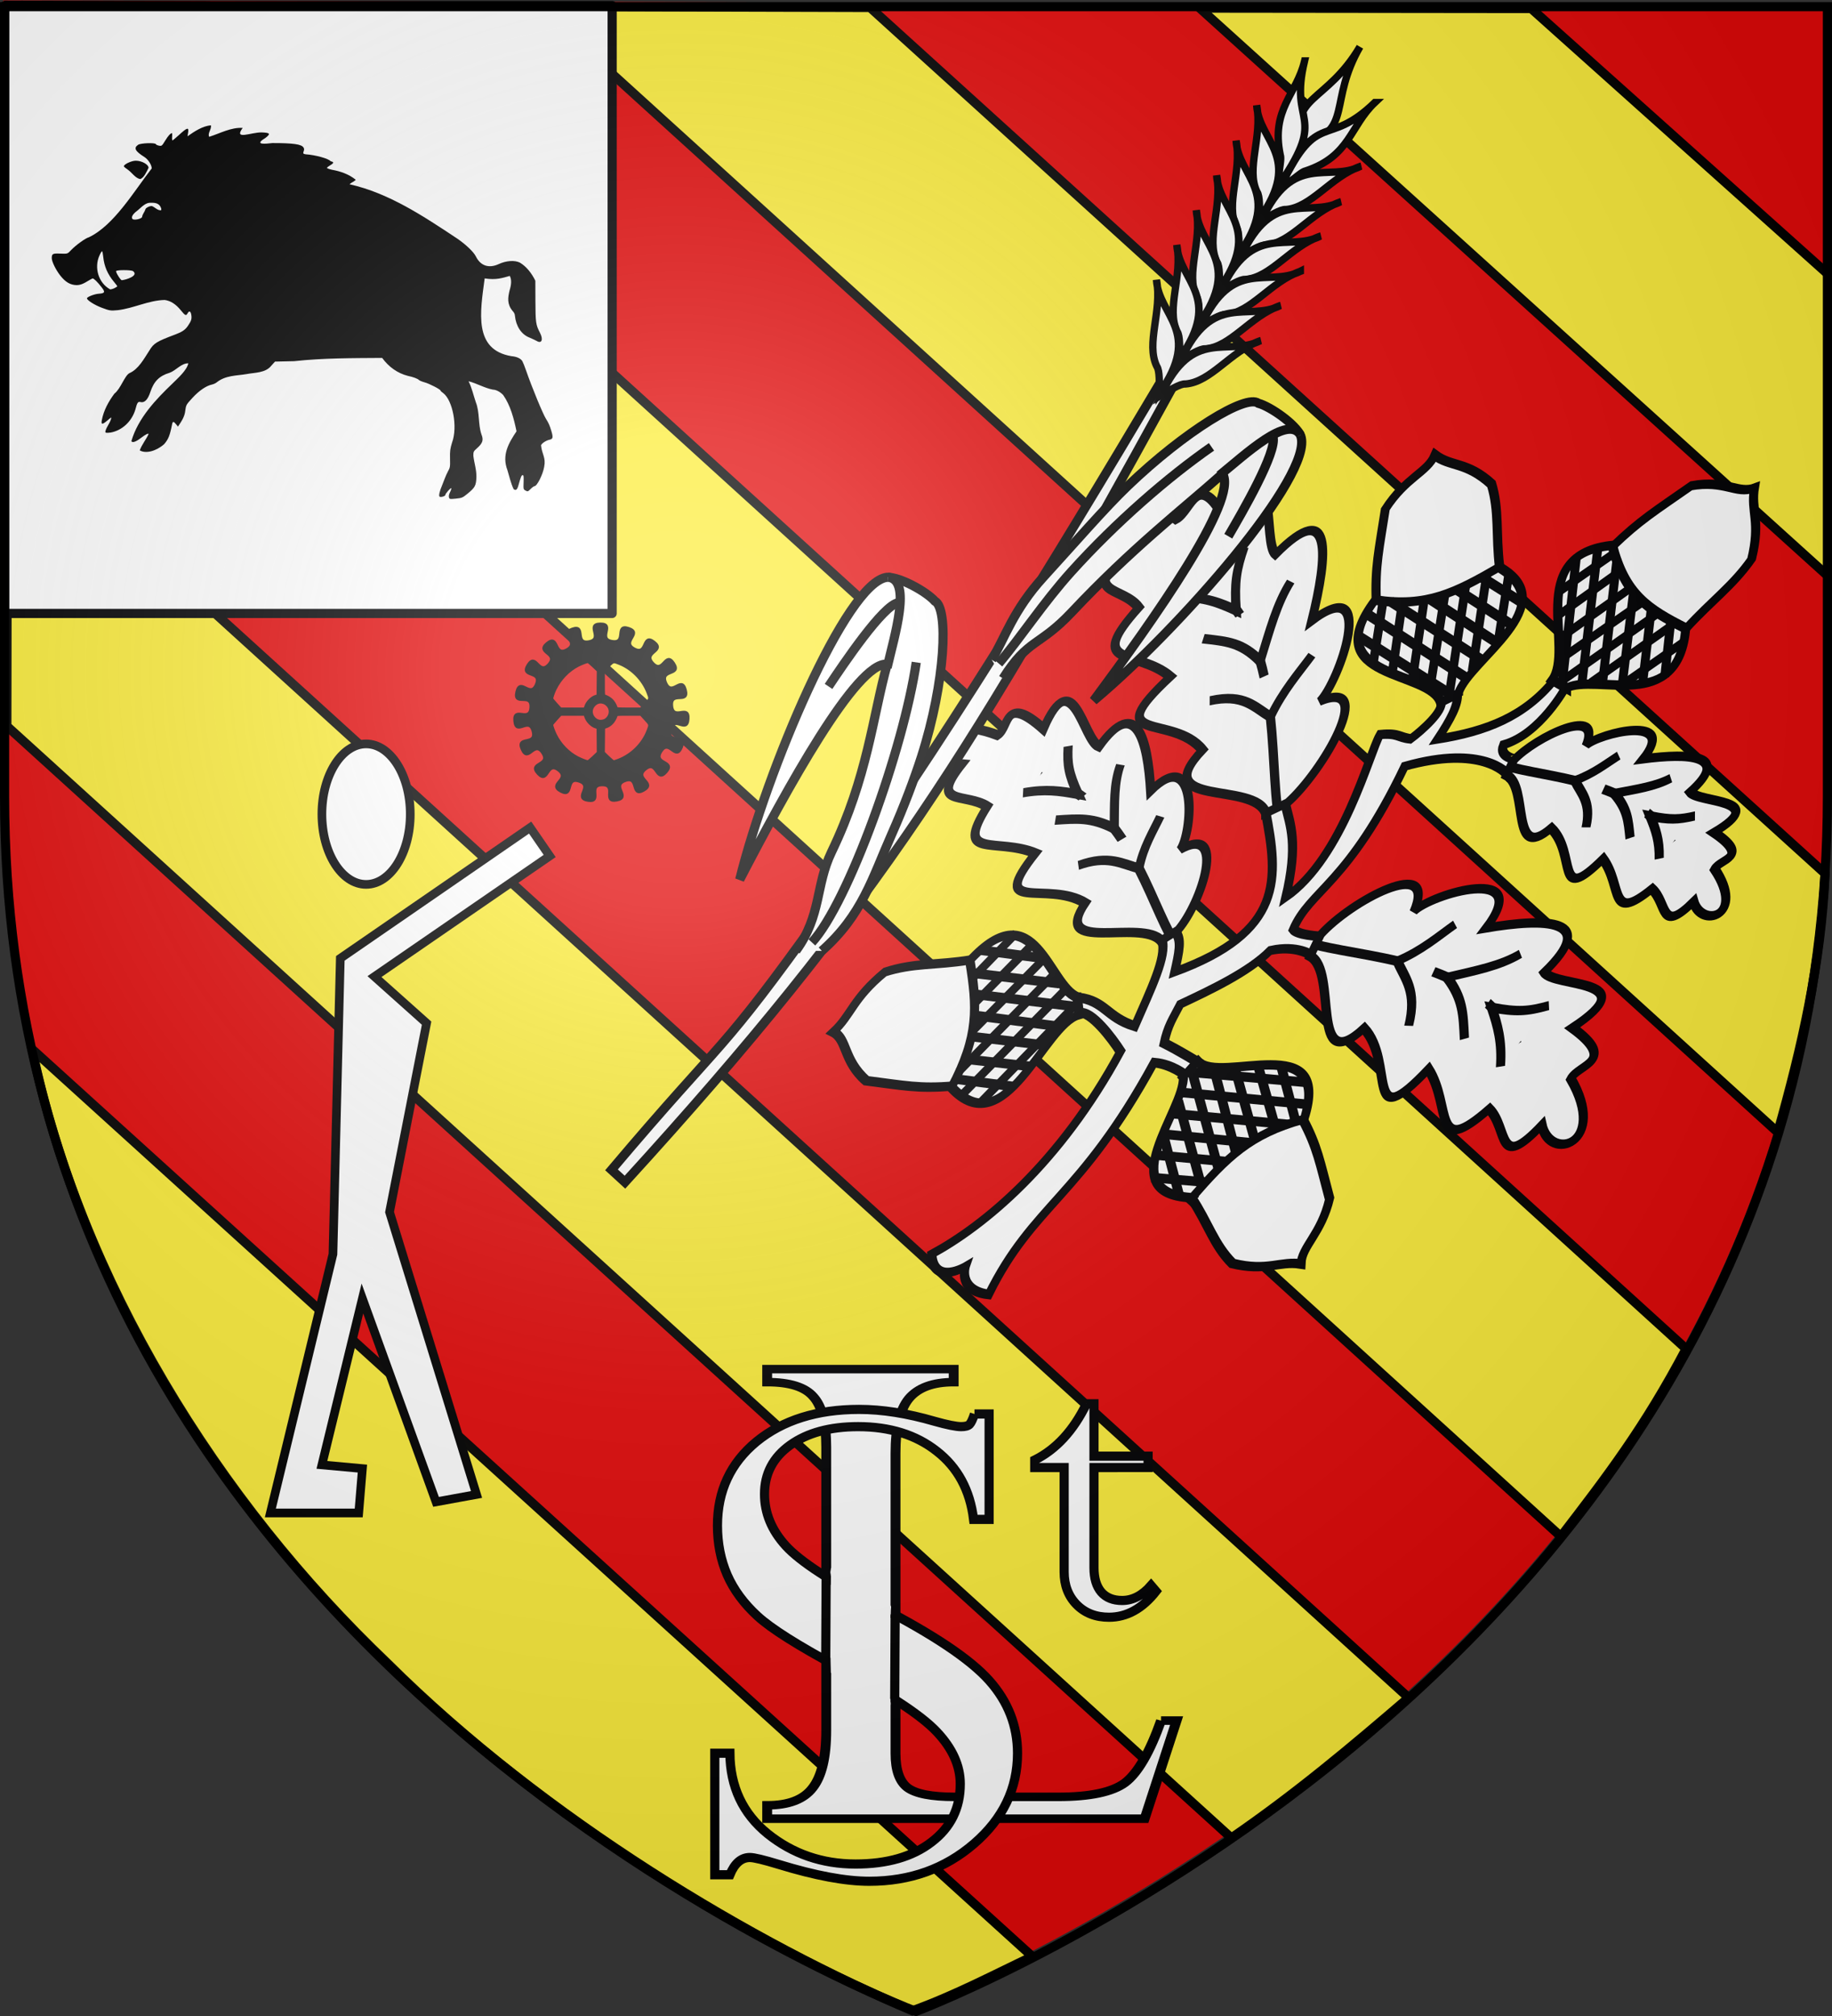 <svg xmlns="http://www.w3.org/2000/svg" xmlns:xlink="http://www.w3.org/1999/xlink" width="600" height="660" version="1.0"><rect width="100%" height="100%" fill="#333333" stroke="none"/><desc>Flag of Canton of Valais (Wallis)</desc><defs><radialGradient xlink:href="#a" id="c" cx="221.445" cy="226.331" r="300" fx="221.445" fy="226.331" gradientTransform="matrix(1.353 0 0 1.349 -77.63 -85.747)" gradientUnits="userSpaceOnUse"/><linearGradient id="a"><stop offset="0" style="stop-color:white;stop-opacity:.314"/><stop offset=".19" style="stop-color:white;stop-opacity:.251"/><stop offset=".6" style="stop-color:#6b6b6b;stop-opacity:.125"/><stop offset="1" style="stop-color:black;stop-opacity:.125"/></linearGradient></defs><g style="display:inline"><path d="M298.005 657.173s298.768-111.607 299.45-397.057l.618-258.551L1.075.138l-.618 258.55C-.225 544.14 298.005 657.174 298.005 657.174" style="fill:#e20909;fill-opacity:1;fill-rule:evenodd;stroke:none"/><path d="m501.485 2.79-108.556-.124 205.673 185.868.406-98.482zm-216.533-.337-108.756-.307 406.045 368.56c7.893-27.918 14.215-55.537 15.485-84.734zm-216.733-.52-65.416-.21-.061 39.363L511.2 503.022c15.092-19.623 27.433-35.697 41.02-61.451zM2.405 139.015l-.17 98.697L403.29 601.722c21.415-14.723 39.197-29.73 58.055-45.92zm8.096 204.47C26.208 418.862 71.208 491.53 126.84 544.47c51.85 51.543 120.617 92.122 171.994 113.816 14.04-5.054 27.309-12.11 39.285-17.747z" style="opacity:.99;fill:#fcef3c;fill-opacity:1;stroke:#000;stroke-width:3.013;stroke-miterlimit:4;stroke-opacity:1;stroke-dasharray:none;stroke-dashoffset:0;display:inline"/><path d="M1.5 1.851h198.985v198.985H1.5z" style="fill:#fff;fill-opacity:1;stroke:#000002;stroke-width:3;stroke-linecap:round;stroke-linejoin:round;stroke-miterlimit:4;stroke-opacity:1;stroke-dasharray:none"/><path d="M213.897 272.336c-2.453-1.354-4.62-2.944-4.816-3.533-.664-1.99 9.344-6.17 14.775-6.17 7.552 0 16.001 4.09 16.001 7.746-2.394 4.213-5.55 10.733-10.385 12.254-6.216-1.023-10.27-7.065-15.575-10.297m401.487 356.382c-.857-3.712 2.718-6.42 2.999-9.893-.75-.75-7.526 5.893-7.526 7.379 0 1.31-5.66 2.756-7.161 1.829-1.357-.838-.047-5.987 3.155-12.4 2.377-5.015 4.266-10.15 7.175-14.894 2.791-4.368 2.931-5.099 2.7-14.106-.212-8.193.135-10.585 2.517-17.383 7.359-17.376.72-45.839-10.818-53.71-1.963-1.158-3.568-2.46-3.568-2.895 0-1.276-14.09-7.598-20.035-8.988-3.006-.703-6.14-1.84-6.965-2.525-1.86-1.546-6.86-3.164-13.83-4.475-12.68-2.79-23.884-9.615-32.134-19.524-36.676.218-73.495.076-110.036 3.542l-23.917.458-4.791 4.61c-7.206 7.857-20.414 7.224-30.792 8.975-12.867 1.882-26.154 1.297-37.241 8.94-1.233.961-3.933 2.06-6 2.44-7.112 1.306-16.072 6.622-24.321 14.428-7.888 7.463-8.058 7.726-9.025 13.95-.738 6.857-5.161 12.086-9.145 17.386l-2.424-2.615c-3.083-3.324-4.153-3.295-4.925.136-2.725 12.098-4.647 16.277-9.901 21.532-9.693 7.511-22.825 10.696-30.516 6.768 2.696-6.32 7.503-11.303 10.805-17.3.955-1.992-3.203-.307-9.253 3.75-6.416 4.302-10.763 5.588-12.02 3.555 8.343-25.222 31.143-45.854 50.966-62.349 6.508-5.703 18.363-14.524 20.213-22.327-8.916-.169-15.224 7.743-23.448 10.308-12.805 3.344-19.62 9.278-24.04 20.933-3.142 8.285-7.282 11.965-12.236 10.877-3.25-.714-4.203.502-6.534 8.331-4.736 13.374-17.126 22.702-30.875 24.846-5.916.553-6.58.432-6.58-1.201 1.507-5.482 6.443-9.47 7.554-15.253-3.82 1.902-6.681 5.283-10.78 6.78-1.606 0-1.772-.519-1.198-3.75 2.39-10.955 8.538-20.424 15.717-28.877 8.071-5.482 12.785-19.675 18.942-22.373 11.143-4.211 17.975-15.425 24.83-24.594 5.398-7.847 8.954-9.759 32.292-17.365 8.554-2.788 12.425-5.067 15.73-9.26 4.313-5.474 5.114-7.631 4.4-11.856-.733-4.34-2.708-5.145-4.719-1.925-1.855 2.97-3.01 2.522-8.362-3.25-6.244-6.735-13-10.5-20.243-11.282-20.37.394-38.748 9.125-58.977 11.131-8.813.66-9.864.518-19.5-2.631-9.144-2.988-18.573-8.17-18.655-10.254-.06-1.518 9.17-4.707 14.562-5.031 7.837-.47 8.526-1.695 3.872-6.89-5.528-6.169-9.74-9.76-11.465-9.775-6.77 2.839-12.035 7.197-19.657 7.295-8.103-.106-14.114-3.139-20.732-10.462-5.593-6.188-10.62-15.18-10.596-18.951.03-4.556 1.17-5.135 9.611-4.875 10.504.324 9.846.498 14.646-3.894 5.817-5.321 18.2-13.082 22.05-13.817 31.526-12.965 56.755-50.465 78.662-74.929-.034-3.808-4.482-9.856-9.11-12.385-11.687-6.388-13.75-9.87-7.898-13.327 3.256-1.924 21.595-2.46 22.199-.65.187.563 1.93 1.282 3.87 1.597 3.398.55 3.69.344 7.805-5.522 3.748-5.343 6.673-8.098 8.596-8.098.433 2.653-.524 5.444.203 8 .497 0 4.042-2.511 7.878-5.58 11.029-8.826 13.101-9.284 11.85-2.619l-.683 3.646c8.765-5.46 19.27-11.303 29.31-11.945.892 4.24-4.567 8.796-2.186 12.498 13.61-3.76 27.45-10.51 41.853-9.663-11.58 13.684 10.296 4.752 23.54 4.875 10.965.34 11.796 1.461 4.594 6.199-14.686 7.722.604 6.248 8.945 5.389 26.25-.004 36.612 1.296 38.966 4.889 2.738 3.439-3.75 6.64 2.534 7.31 11.98.66 29.261 4.75 31.282 7.573 4.507.845 4.377 1.923-.532 4.428-2.2 1.122-4 2.395-4 2.83 0 .434 2.813 1.334 6.25 2 10.485 1.661 20.969 4.701 29.75 10.879-2.162 2.187-5.503 2.902-7.718 4.906 49.165 9.626 91.991 34.506 134.718 59.156 10.785 6.452 20.452 14.52 23.158 19.327 5.746 10.21 16.255 13.294 28.478 8.358 9.425-3.805 20.03-4.44 26.598-1.593 8.259 4.292 14.716 11.594 19.266 19.637l.101 22c.11 23.688.48 25.93 5.76 34.766 4.329 7.245 2.042 12.123-4.124 8.797-.955-.515-5.037-2.175-9.07-3.69-10.525-3.56-16.858-12.708-18.172-23.616.003-1.79-1.036-3.67-2.996-5.416-7.112-7.558-5.83-14.42-3.696-22.274 2.112-5.822 2.864-11.572.262-15.771-8.806 2.116-16.93 4.733-31.39 2.704-5.778 37.204-13.93 77.602 33.381 84.582 6.74.476 11.826 2.535 13.795 5.584.83 1.284 2.85 5.709 4.492 9.834 7.435 18.683 21.16 47.629 25.13 53 3.052 4.127 4.475 6.938 6.52 12.875 2.472 7.178 2.095 8.793-2.243 9.597-4.356.808-9.799 3.91-10.622 6.055 1.25 10.335 6.25 13.084 3.933 23.474-1.677 8.389-8.97 20.999-12.145 20.999-.74 0-2.92 1.382-4.845 3.072-3.263 2.864-3.687 2.98-6.285 1.714-2.737-1.333-2.78-1.493-2.469-9.072.255-6.208.035-7.714-1.128-7.714-1.497 0-2.38 1.827-5.194 10.75-1.629 5.164-3.247 6.348-6.133 4.484-3.548-6.425-5.327-13.808-7.79-20.734-7.14-16.31 1.373-29.172 11.392-42.19-3.302-13.944-7.55-28.07-16.617-39.42-3.855-3.533-8.991-5.89-12.835-5.89-10.514-1.708-20.132-6.845-30.48-9.12 4.109 7.094 6.084 15.209 9.078 22.827 4.99 10.997 2.687 23.65 6.958 34.826 2.953 6.267 1.676 9.725-5.662 15.333-4.09 3.126-4.406 3.7-4.405 8 1.044 8.015 4.037 15.115 3.838 23.316-.417 9.227-1.674 11.266-11.087 17.99-6.076 4.34-7.111 4.722-14.541 5.37-7.613.664-8.033.593-8.684-1.457m-395.092-246.11c-3.45-1.311-20.142-1.259-20.96.066-.729 1.179 5.464 9.88 7.065 9.928 4.747-.326 21.933-4.745 13.895-9.994" style="fill:#000" transform="matrix(.262 0 0 .301 -14.194 -26.44)"/><path d="M231.857 323.552c.512-2.991 3.032-4.998 4-7.801 0-1.73 6.009-4.333 8.538-3.698 3.063 1.16 5.254 3.4 8.492 4.236 2.856.57 3.115.417 2.808-1.663-1.995-5.706-7.282-6.339-12.64-6.237-7.567-.416-12.093 5.14-17.884 9.036-5.009 3.24-7.136 6.513-5.508 8.474 1.648 1.985 12.194-.044 12.194-2.347m-31 75.713c0-.258-1.829-2.373-4.064-4.7-8.09-8.419-12.353-16.984-13.545-27.21-.37-3.178-1.019-5.992-1.441-6.253s-1.934 1.865-3.359 4.724c-6.651 12.795-1.62 29.624 13.535 36.807 3.196-.351 6.257-1.578 8.874-3.368" style="fill:#fff;fill-opacity:1" transform="matrix(.262 0 0 .301 -14.194 -26.44)"/><ellipse cx="119.898" cy="266.536" rx="14.47" ry="22.999" style="fill:#fff;fill-opacity:1;stroke:#000002;stroke-width:2.834;stroke-linecap:round;stroke-linejoin:round;stroke-miterlimit:4;stroke-dasharray:none;stroke-opacity:1"/><path d="m111.457 313.744-2.411 96.836-20.5 84.732h28.94l1.207-14.525-13.265-1.21 13.265-54.471 24.117 66.575 13.265-2.421-28.49-92.455 12.13-61.838-17.07-15.249 57.384-39.485-6.403-9.3z" style="fill:#fff;stroke:#000;stroke-width:2.834;stroke-linecap:butt;stroke-linejoin:miter;stroke-miterlimit:4;stroke-dasharray:none;stroke-opacity:1"/><g style="fill:#fff;stroke:#000002;stroke-opacity:1;stroke-width:3;stroke-miterlimit:4;stroke-dasharray:none"><g style="fill:#fff;stroke:#000002;stroke-opacity:1;stroke-width:3;stroke-miterlimit:4;stroke-dasharray:none"><g style="fill:#fff;stroke:#000002;stroke-opacity:1;stroke-width:1.697;stroke-miterlimit:4;stroke-dasharray:none"><g style="fill:#fff;stroke:#000002;stroke-opacity:1;stroke-width:1.697;stroke-miterlimit:4;stroke-dasharray:none"><g style="fill:#fff;fill-opacity:1;stroke:#000002;stroke-width:4.441;stroke-miterlimit:4;stroke-opacity:1;stroke-dasharray:none"><g style="fill:#fff;fill-opacity:1;stroke:#000002;stroke-width:4.441;stroke-miterlimit:4;stroke-opacity:1;stroke-dasharray:none;display:inline"><path d="M212.03 178.34s-5.474-11.503 7.14-1.866c5.978 19.592 20.875 30.8 42.697 40.415-1.822-10.296-2.2-17.272.622-21.701l6.104 5.434c-3.23 3.462 2.489 14.222 6.222 19.585 6.222 1.008 7.185-1.074 15.762 2.074.904 9.579-10.17 57.505 8.386 81.867 6.111-24.791 14.17-31.474 21.452-40 2.718 2.052 10.6 2.197 7.674 5.897-21.614 27.321-36.125 49.251 7.348 80.325 2.408-9.162 3.711-14.725 8.918-17.422 2.304 2.697 3.885 1.85 4.238 5.6-5.953 6.294-5.638 21.986-6.312 40.208 15.918-.237 19.719-7.06 34.104-5.068-3.037 4.067-.512 1.578-4.356 6.402-5.448-2.359-21.36 6.695-28.605 11.35 3.746 56.089 26.114 92.223 44.754 111.049-7.725 13.593-19.052 1.037-19.052 1.037s-1.445 11.4-17.512 9.008c-.926-44.496-22.029-53.083-26.844-120.623-9.17-1.586-17.926 1.452-17.926 1.452l-2.489-7.348s10.904-2.415 20-3.734c2.252-8.162 1.32-11.71 1.037-18.755-11.273-9.948-25.658-22.622-30.992-34.518-11.348-5.882-20.83-3.319-20.83-3.319.07-3.763.176-3.6 0-9.215 0 0 11.045 2.527 14.519.415.985-18.911-16.185-26.12-16.592-84.148-32.555-19.452-50.785-9.837-50.785-9.837l-.258-7.294c.008.023 8.052.9 8.464-4.736-15.32-9.348-16.889-32.533-16.889-32.533z" style="fill:#fff;fill-opacity:1;fill-rule:evenodd;stroke:#000002;stroke-width:4.441;stroke-linecap:butt;stroke-linejoin:miter;stroke-miterlimit:4;stroke-opacity:1;stroke-dasharray:none" transform="matrix(-.597 -.178 -.316 .669 695.688 143.487)"/><g style="fill:#fff;fill-opacity:1;stroke:#000002;stroke-width:4.441;stroke-miterlimit:4;stroke-opacity:1;stroke-dasharray:none"><path d="m273.857 326.253-.13-10.437c-6.724-18.253-38.378-49.878-39.59-22.004-4.525-9.975-47.437-35.944-38.469-2.09-26.79-12.158-52.4-18.527-38.044 11.48-8.44 5.523-51.11-10.887-26.017 20.256-29.794 8.506-11.302 14.726-10.897 22.044-32.912 23.064-9.038 38.733 3.413 23.539 10.945 26.298 15.005 5.954 28.957-.17 16.337 29.074 18.12 3.92 38.271-9.317 15.774 37.883 16.863 1.698 40.299-9.266 15.027 29.022 24.945-21.131 42.207-24.035z" style="fill:#fff;fill-opacity:1;fill-rule:evenodd;stroke:#000002;stroke-width:4.441;stroke-linecap:butt;stroke-linejoin:miter;stroke-miterlimit:4;stroke-opacity:1;stroke-dasharray:none" transform="matrix(-.597 -.178 -.316 .669 695.688 143.487)"/><path d="M272.832 320.642c-31.991-1.363-82.522-13.905-118.512 17.086" style="fill:#fff;fill-opacity:1;fill-rule:evenodd;stroke:#000002;stroke-width:4.441;stroke-linecap:butt;stroke-linejoin:miter;stroke-miterlimit:4;stroke-opacity:1;stroke-dasharray:none" transform="matrix(-.597 -.178 -.316 .669 695.688 143.487)"/><path d="M211.395 294.104c5.27 7.089 10.178 15.632 19.449 23.084-7.55 6.58-16.407 10.098-20.177 26.356M173.263 298.396c7.09 7.816 17.45 12.724 29.992 19.45-12.542 7.088-15.996 13.45-22.358 24.174M147.816 316.937c8.906 5.27 13.814 6.907 27.083 8.18-7.089 7.088-12.724 13.086-17.631 24.174" style="fill:#fff;fill-opacity:1;fill-rule:evenodd;stroke:#000002;stroke-width:4.441;stroke-linecap:butt;stroke-linejoin:miter;stroke-miterlimit:4;stroke-opacity:1;stroke-dasharray:none" transform="matrix(-.597 -.178 -.316 .669 695.688 143.487)"/></g><g style="fill:#fff;fill-opacity:1;stroke:#000002;stroke-width:4.441;stroke-miterlimit:4;stroke-opacity:1;stroke-dasharray:none"><path d="m220.523 223.514-.104-7.385c-5.327-12.914-30.41-35.29-31.37-15.568-3.586-7.058-37.589-25.433-30.483-1.479-21.228-8.602-41.521-13.109-30.145 8.122-6.688 3.908-40.5-7.702-20.616 14.333-23.609 6.018-8.956 10.419-8.635 15.597-26.079 16.318-7.161 27.405 2.704 16.655 8.673 18.607 11.89 4.213 22.946-.12 12.945 20.57 14.357 2.773 30.326-6.593 12.499 26.804 13.361 1.202 31.932-6.556 11.907 20.535 19.767-14.951 33.445-17.006z" style="fill:#fff;fill-opacity:1;fill-rule:evenodd;stroke:#000002;stroke-width:4.441;stroke-linecap:butt;stroke-linejoin:miter;stroke-miterlimit:4;stroke-opacity:1;stroke-dasharray:none;display:inline" transform="matrix(-.597 -.178 -.316 .669 695.688 143.487)"/><path d="M219.71 219.544c-25.35-.965-65.39-9.839-93.908 12.09" style="fill:#fff;fill-opacity:1;fill-rule:evenodd;stroke:#000002;stroke-width:4.441;stroke-linecap:butt;stroke-linejoin:miter;stroke-miterlimit:4;stroke-opacity:1;stroke-dasharray:none;display:inline" transform="matrix(-.597 -.178 -.316 .669 695.688 143.487)"/><path d="M171.028 200.767c4.177 5.016 8.066 11.06 15.411 16.333-5.982 4.656-13 7.145-15.987 18.649M140.813 203.804c5.617 5.53 13.827 9.003 23.765 13.761-9.938 5.016-12.675 9.517-17.716 17.105M120.649 216.922c7.057 3.73 10.946 4.888 21.46 5.788-5.617 5.015-10.082 9.26-13.97 17.105" style="fill:#fff;fill-opacity:1;fill-rule:evenodd;stroke:#000002;stroke-width:4.441;stroke-linecap:butt;stroke-linejoin:miter;stroke-miterlimit:4;stroke-opacity:1;stroke-dasharray:none;display:inline" transform="matrix(-.597 -.178 -.316 .669 695.688 143.487)"/></g><g style="fill:#fff;fill-opacity:1;stroke:#000002;stroke-width:4.441;stroke-miterlimit:4;stroke-opacity:1;stroke-dasharray:none"><path d="m659.328 258.719-8.013-7.133c-9.997-17.882-14.946-65.523 7.418-47.775-4.937-10.48 1.46-63.69 22.167-33.439 7.138-30.49 18.035-56.102 32.425-23.955 9.502-3.31 23.162-49.885 31.796-8.033 25.018-19.085 18.407.499 23.832 5.761 38.235-11.885 35.623 18.54 16.142 18.682 13.624 26.812-4.662 16.503-18.038 23.999 12.443 33.169-8.164 17.726-30.89 25.599 19.622 38.629-9.11 15.184-32.103 27.322 13.213 32.043-31.81 6.552-44.736 18.972z" style="fill:#fff;fill-opacity:1;fill-rule:evenodd;stroke:#000002;stroke-width:4.441;stroke-linecap:butt;stroke-linejoin:miter;stroke-miterlimit:4;stroke-opacity:1;stroke-dasharray:none;display:inline" transform="matrix(-.597 -.178 -.316 .669 889.937 210.468)"/><path d="M655.61 254.089c18.725-27.557 40.246-78.075 86.531-87.188" style="fill:#fff;fill-opacity:1;fill-rule:evenodd;stroke:#000002;stroke-width:4.441;stroke-linecap:butt;stroke-linejoin:miter;stroke-miterlimit:4;stroke-opacity:1;stroke-dasharray:none;display:inline" transform="matrix(-.597 -.178 -.316 .669 889.937 210.468)"/><path d="M673.022 185.07c2.237 9.16 5.827 18.996 5.874 31.73 9.77-1.858 17.975-6.865 32.913.936M699.929 156.207c1.677 11.162-.924 23.092-3.464 38.062 13.252-5.673 20.321-4.268 32.57-2.348M730.041 147.493c-1.42 10.964-3.186 16.151-10.404 28.057 9.88-1.133 18.016-1.788 29.648 1.587" style="fill:#fff;fill-opacity:1;fill-rule:evenodd;stroke:#000002;stroke-width:4.441;stroke-linecap:butt;stroke-linejoin:miter;stroke-miterlimit:4;stroke-opacity:1;stroke-dasharray:none;display:inline" transform="matrix(-.597 -.178 -.316 .669 889.937 210.468)"/></g><g style="fill:#fff;fill-opacity:1;stroke:#000002;stroke-width:4.441;stroke-miterlimit:4;stroke-opacity:1;stroke-dasharray:none"><path d="m349.06 338.736-5.752-6.801c-5.213-15.272.689-52.14 17.218-34.79-2.214-8.789 15.261-47.865 27.542-21.36 13.183-21.78 28.729-39.212 34.832-12.387 9.395-.827 32.048-33.61 30.774-.467 27.006-10.013 16.69 3.62 20.49 8.551 37.493-2.243 28.455 20.285 10.646 16.96 6.57 22.659-7.864 11.648-21.71 14.955 4.102 27.254-11.328 11.955-33.79 13.9 9.46 32.643-11.634 9.867-35.273 14.986 5.051 26.54-30.464-.654-44.976 6.453z" style="fill:#fff;fill-opacity:1;fill-rule:evenodd;stroke:#000002;stroke-width:4.441;stroke-linecap:butt;stroke-linejoin:miter;stroke-miterlimit:4;stroke-opacity:1;stroke-dasharray:none;display:inline" transform="matrix(-.597 -.178 -.316 .669 695.688 143.487)"/><path d="M346.681 334.583c23.115-17.522 53.803-51.9 98.037-50.631" style="fill:#fff;fill-opacity:1;fill-rule:evenodd;stroke:#000002;stroke-width:4.441;stroke-linecap:butt;stroke-linejoin:miter;stroke-miterlimit:4;stroke-opacity:1;stroke-dasharray:none;display:inline" transform="matrix(-.597 -.178 -.316 .669 695.688 143.487)"/><path d="M377.665 285.502c.039 7.315 1.164 15.38-1.579 25.01 9.324.317 17.906-2.021 29.833 6.505M408.533 268.434c-.91 8.73-5.893 17.286-11.485 28.149 13.335-1.952 19.479.356 30.238 3.964M437.92 267.156c-3.694 8.034-6.44 11.642-15.631 19.366 9.264.885 16.832 1.823 26.71 6.423" style="fill:#fff;fill-opacity:1;fill-rule:evenodd;stroke:#000002;stroke-width:4.441;stroke-linecap:butt;stroke-linejoin:miter;stroke-miterlimit:4;stroke-opacity:1;stroke-dasharray:none;display:inline" transform="matrix(-.597 -.178 -.316 .669 695.688 143.487)"/></g><path d="M273.607 393.617z" style="fill:#fff;fill-opacity:1;fill-rule:evenodd;stroke:#000002;stroke-width:4.441;stroke-linecap:butt;stroke-linejoin:miter;stroke-miterlimit:4;stroke-opacity:1;stroke-dasharray:none" transform="matrix(-.597 -.178 -.316 .669 695.688 143.487)"/><g style="fill:#fff;fill-opacity:1;stroke:#000002;stroke-width:4.441;stroke-miterlimit:4;stroke-opacity:1;stroke-dasharray:none"><path d="M275.854 445.317c15.366-3.058-24.323-56.22-35.538-48.063-13.253 9.904-17.914 16.167-30.877 30.586-4.005 16.24 2.567 23.959-1.083 31.66 10.914 1.292 14.81 7.81 33.126 8.538 13.035-5.534 20.754-14.128 34.372-22.72z" style="fill:#fff;fill-opacity:1;fill-rule:evenodd;stroke:#000002;stroke-width:4.441;stroke-linecap:butt;stroke-linejoin:miter;stroke-miterlimit:4;stroke-opacity:1;stroke-dasharray:none" transform="matrix(-.597 -.178 -.316 .669 695.688 143.487)"/><path d="m307.46 394.196-3.35-8.302c-15.73 7.282-57.505-31.738-64.376 11.069 22.528 13.194 28.364 26.253 36.12 48.063 40.09 8.702 23.468-37.09 31.605-50.83z" style="fill:#fff;fill-opacity:1;fill-rule:evenodd;stroke:#000002;stroke-width:4.441;stroke-linecap:butt;stroke-linejoin:miter;stroke-miterlimit:4;stroke-opacity:1;stroke-dasharray:none" transform="matrix(-.597 -.178 -.316 .669 695.688 143.487)"/><g style="fill:#fff;fill-opacity:1;stroke:#000002;stroke-width:4.441;stroke-miterlimit:4;stroke-opacity:1;stroke-dasharray:none"><path d="m246.582 380.836 58.801 10.604M241.65 390.235l63.236 10.99M246.084 401.271 304.5 411.49M260.158 413.97l44.342 7.52M267.491 425.138l36.245 6.362M273.28 436.67l26.22 4.82" style="fill:#fff;fill-opacity:1;fill-rule:evenodd;stroke:#000002;stroke-width:4.441;stroke-linecap:butt;stroke-linejoin:miter;stroke-miterlimit:4;stroke-opacity:1;stroke-dasharray:none;display:inline" transform="matrix(-.597 -.178 -.316 .669 695.688 143.487)"/><path d="m282.166 446.028 22.523-25.2" style="fill:#fff;fill-opacity:1;fill-rule:evenodd;stroke:#000002;stroke-width:4.441;stroke-linecap:butt;stroke-linejoin:miter;stroke-miterlimit:4;stroke-opacity:1;stroke-dasharray:none" transform="matrix(-.597 -.178 -.316 .669 695.688 143.487)"/><path d="m274.047 438.698 30.205-33.254M269.46 429.5l36.146-39.889M264.967 420.072l30.218-33.89M259.012 411.966l25.916-28.362M251.04 404.913l23.036-25.004M243.393 398.961l19.757-22.111" style="fill:#fff;fill-opacity:1;fill-rule:evenodd;stroke:#000002;stroke-width:4.441;stroke-linecap:butt;stroke-linejoin:miter;stroke-miterlimit:4;stroke-opacity:1;stroke-dasharray:none;display:inline" transform="matrix(-.597 -.178 -.316 .669 695.688 143.487)"/></g></g><g style="fill:#fff;fill-opacity:1;stroke:#000002;stroke-width:4.441;stroke-miterlimit:4;stroke-opacity:1;stroke-dasharray:none;display:inline"><path d="M275.854 445.317c15.366-3.058-24.323-56.22-35.538-48.063-13.253 9.904-17.914 16.167-30.877 30.586-4.005 16.24 2.567 23.959-1.083 31.66 10.914 1.292 14.81 7.81 33.126 8.538 13.035-5.534 20.754-14.128 34.372-22.72z" style="fill:#fff;fill-opacity:1;fill-rule:evenodd;stroke:#000002;stroke-width:4.441;stroke-linecap:butt;stroke-linejoin:miter;stroke-miterlimit:4;stroke-opacity:1;stroke-dasharray:none" transform="matrix(-.195 .691 .647 .046 317.942 -5.374)"/><path d="m307.46 394.196-3.35-8.302c-15.73 7.282-57.505-31.738-64.376 11.069 22.528 13.194 28.364 26.253 36.12 48.063 40.09 8.702 23.468-37.09 31.605-50.83z" style="fill:#fff;fill-opacity:1;fill-rule:evenodd;stroke:#000002;stroke-width:4.441;stroke-linecap:butt;stroke-linejoin:miter;stroke-miterlimit:4;stroke-opacity:1;stroke-dasharray:none" transform="matrix(-.195 .691 .647 .046 317.942 -5.374)"/><g style="fill:#fff;fill-opacity:1;stroke:#000002;stroke-width:4.441;stroke-miterlimit:4;stroke-opacity:1;stroke-dasharray:none"><path d="m246.582 380.836 58.801 10.604M241.65 390.235l63.236 10.99M246.084 401.271 304.5 411.49M260.158 413.97l44.342 7.52M267.491 425.138l36.245 6.362M273.28 436.67l26.22 4.82" style="fill:#fff;fill-opacity:1;fill-rule:evenodd;stroke:#000002;stroke-width:4.441;stroke-linecap:butt;stroke-linejoin:miter;stroke-miterlimit:4;stroke-opacity:1;stroke-dasharray:none;display:inline" transform="matrix(-.195 .691 .647 .046 317.942 -5.374)"/><path d="m282.166 446.028 22.523-25.2" style="fill:#fff;fill-opacity:1;fill-rule:evenodd;stroke:#000002;stroke-width:4.441;stroke-linecap:butt;stroke-linejoin:miter;stroke-miterlimit:4;stroke-opacity:1;stroke-dasharray:none" transform="matrix(-.195 .691 .647 .046 317.942 -5.374)"/><path d="m274.047 438.698 30.205-33.254M269.46 429.5l36.146-39.889M264.967 420.072l30.218-33.89M259.012 411.966l25.916-28.362M251.04 404.913l23.036-25.004M243.393 398.961l19.757-22.111" style="fill:#fff;fill-opacity:1;fill-rule:evenodd;stroke:#000002;stroke-width:4.441;stroke-linecap:butt;stroke-linejoin:miter;stroke-miterlimit:4;stroke-opacity:1;stroke-dasharray:none;display:inline" transform="matrix(-.195 .691 .647 .046 317.942 -5.374)"/></g></g><g style="fill:#fff;fill-opacity:1;stroke:#000002;stroke-width:4.441;stroke-miterlimit:4;stroke-opacity:1;stroke-dasharray:none;display:inline"><path d="M275.854 445.317c15.366-3.058-24.323-56.22-35.538-48.063-13.253 9.904-17.914 16.167-30.877 30.586-4.005 16.24 2.567 23.959-1.083 31.66 10.914 1.292 14.81 7.81 33.126 8.538 13.035-5.534 20.754-14.128 34.372-22.72z" style="fill:#fff;fill-opacity:1;fill-rule:evenodd;stroke:#000002;stroke-width:4.441;stroke-linecap:butt;stroke-linejoin:miter;stroke-miterlimit:4;stroke-opacity:1;stroke-dasharray:none" transform="matrix(.425 .427 .526 -.545 139.65 310.43)"/><path d="m307.46 394.196-3.35-8.302c-15.73 7.282-57.505-31.738-64.376 11.069 22.528 13.194 28.364 26.253 36.12 48.063 40.09 8.702 23.468-37.09 31.605-50.83z" style="fill:#fff;fill-opacity:1;fill-rule:evenodd;stroke:#000002;stroke-width:4.441;stroke-linecap:butt;stroke-linejoin:miter;stroke-miterlimit:4;stroke-opacity:1;stroke-dasharray:none" transform="matrix(.425 .427 .526 -.545 139.65 310.43)"/><g style="fill:#fff;fill-opacity:1;stroke:#000002;stroke-width:4.441;stroke-miterlimit:4;stroke-opacity:1;stroke-dasharray:none"><path d="m246.582 380.836 58.801 10.604M241.65 390.235l63.236 10.99M246.084 401.271 304.5 411.49M260.158 413.97l44.342 7.52M267.491 425.138l36.245 6.362M273.28 436.67l26.22 4.82" style="fill:#fff;fill-opacity:1;fill-rule:evenodd;stroke:#000002;stroke-width:4.441;stroke-linecap:butt;stroke-linejoin:miter;stroke-miterlimit:4;stroke-opacity:1;stroke-dasharray:none;display:inline" transform="matrix(.425 .427 .526 -.545 139.65 310.43)"/><path d="m282.166 446.028 22.523-25.2" style="fill:#fff;fill-opacity:1;fill-rule:evenodd;stroke:#000002;stroke-width:4.441;stroke-linecap:butt;stroke-linejoin:miter;stroke-miterlimit:4;stroke-opacity:1;stroke-dasharray:none" transform="matrix(.425 .427 .526 -.545 139.65 310.43)"/><path d="m274.047 438.698 30.205-33.254M269.46 429.5l36.146-39.889M264.967 420.072l30.218-33.89M259.012 411.966l25.916-28.362M251.04 404.913l23.036-25.004M243.393 398.961l19.757-22.111" style="fill:#fff;fill-opacity:1;fill-rule:evenodd;stroke:#000002;stroke-width:4.441;stroke-linecap:butt;stroke-linejoin:miter;stroke-miterlimit:4;stroke-opacity:1;stroke-dasharray:none;display:inline" transform="matrix(.425 .427 .526 -.545 139.65 310.43)"/></g></g><g style="fill:#fff;fill-opacity:1;stroke:#000002;stroke-width:4.441;stroke-miterlimit:4;stroke-opacity:1;stroke-dasharray:none;display:inline"><path d="M275.854 445.317c15.366-3.058-24.323-56.22-35.538-48.063-13.253 9.904-17.914 16.167-30.877 30.586-4.005 16.24 2.567 23.959-1.083 31.66 10.914 1.292 14.81 7.81 33.126 8.538 13.035-5.534 20.754-14.128 34.372-22.72z" style="fill:#fff;fill-opacity:1;fill-rule:evenodd;stroke:#000002;stroke-width:4.441;stroke-linecap:butt;stroke-linejoin:miter;stroke-miterlimit:4;stroke-opacity:1;stroke-dasharray:none" transform="matrix(.594 -.458 -.321 -.52 296.631 672.21)"/><path d="m307.46 394.196-3.35-8.302c-15.73 7.282-57.505-31.738-64.376 11.069 22.528 13.194 28.364 26.253 36.12 48.063 40.09 8.702 23.468-37.09 31.605-50.83z" style="fill:#fff;fill-opacity:1;fill-rule:evenodd;stroke:#000002;stroke-width:4.441;stroke-linecap:butt;stroke-linejoin:miter;stroke-miterlimit:4;stroke-opacity:1;stroke-dasharray:none" transform="matrix(.594 -.458 -.321 -.52 296.631 672.21)"/><g style="fill:#fff;fill-opacity:1;stroke:#000002;stroke-width:4.441;stroke-miterlimit:4;stroke-opacity:1;stroke-dasharray:none"><path d="m246.582 380.836 58.801 10.604M241.65 390.235l63.236 10.99M246.084 401.271 304.5 411.49M260.158 413.97l44.342 7.52M267.491 425.138l36.245 6.362M273.28 436.67l26.22 4.82" style="fill:#fff;fill-opacity:1;fill-rule:evenodd;stroke:#000002;stroke-width:4.441;stroke-linecap:butt;stroke-linejoin:miter;stroke-miterlimit:4;stroke-opacity:1;stroke-dasharray:none;display:inline" transform="matrix(.594 -.458 -.321 -.52 296.631 672.21)"/><path d="m282.166 446.028 22.523-25.2" style="fill:#fff;fill-opacity:1;fill-rule:evenodd;stroke:#000002;stroke-width:4.441;stroke-linecap:butt;stroke-linejoin:miter;stroke-miterlimit:4;stroke-opacity:1;stroke-dasharray:none" transform="matrix(.594 -.458 -.321 -.52 296.631 672.21)"/><path d="m274.047 438.698 30.205-33.254M269.46 429.5l36.146-39.889M264.967 420.072l30.218-33.89M259.012 411.966l25.916-28.362M251.04 404.913l23.036-25.004M243.393 398.961l19.757-22.111" style="fill:#fff;fill-opacity:1;fill-rule:evenodd;stroke:#000002;stroke-width:4.441;stroke-linecap:butt;stroke-linejoin:miter;stroke-miterlimit:4;stroke-opacity:1;stroke-dasharray:none;display:inline" transform="matrix(.594 -.458 -.321 -.52 296.631 672.21)"/></g></g></g></g></g></g></g></g><g style="display:inline"><g style="stroke:#000;stroke-width:1.6;stroke-miterlimit:4;stroke-opacity:1;stroke-dasharray:none"><path d="m573.202 359.812 4.406 4.043c83.53-91.488 114.75-142.564 178.938-259.524l-3.918-1.78c-35.126 59.042-70.717 117.436-110.323 172.883-34.473 48.262-30.99 39.286-69.103 84.378z" style="fill:#fff;fill-opacity:1;fill-rule:evenodd;stroke:#000;stroke-width:3;stroke-linecap:butt;stroke-linejoin:miter;stroke-miterlimit:4;stroke-opacity:1;stroke-dasharray:none;display:inline" transform="translate(-372.928 23.17)"/><g style="fill:#fff;fill-opacity:1;stroke:#000;stroke-width:3.315;stroke-miterlimit:4;stroke-opacity:1;stroke-dasharray:none;display:inline"><path d="M1236.49 151.036c-19.492 22.086-11.329 38.487-33.552 37.355-1.55-22.515 14.378-16.025 33.552-37.355z" style="fill:#fff;fill-opacity:1;fill-rule:evenodd;stroke:#000;stroke-width:3.315;stroke-linecap:butt;stroke-linejoin:miter;stroke-miterlimit:4;stroke-opacity:1;stroke-dasharray:none;display:inline" transform="scale(-.724 .724)rotate(-71.89 221.088 1362.976)"/><g style="fill:#fff;fill-opacity:1;stroke:#000;stroke-width:3.315;stroke-miterlimit:4;stroke-opacity:1;stroke-dasharray:none"><path d="M1210.439 152.46c-13.245 27.249 5.454 25.133-22.223 51.588-1.133-3.377 2.916-9.587 2.551-12.342.138-21.16 13.048-25.216 19.672-39.246zM1185.042 167.54c-2.531 16.137 15.772 27.116-9.524 50.397.91-4.095 2.412-9.997 1.461-12.117-2.788-11.344 7.74-23.86 8.063-38.28z" style="fill:#fff;fill-opacity:1;fill-rule:evenodd;stroke:#000;stroke-width:3.315;stroke-linecap:butt;stroke-linejoin:miter;stroke-miterlimit:4;stroke-opacity:1;stroke-dasharray:none;display:inline" transform="scale(-.724 .724)rotate(-71.89 221.088 1362.976)"/><path d="M1172.578 181.23c-2.53 16.138 15.772 27.117-9.524 50.397.91-4.095 2.412-9.997 1.461-12.117-2.788-11.344 7.74-23.86 8.063-38.28z" style="fill:#fff;fill-opacity:1;fill-rule:evenodd;stroke:#000;stroke-width:3.315;stroke-linecap:butt;stroke-linejoin:miter;stroke-miterlimit:4;stroke-opacity:1;stroke-dasharray:none;display:inline" transform="scale(-.724 .724)rotate(-71.89 221.088 1362.976)"/><path d="M1160.673 194.722c-2.53 16.138 15.772 27.117-9.524 50.397.91-4.095 2.412-9.997 1.461-12.117-2.788-11.344 7.74-23.86 8.063-38.28z" style="fill:#fff;fill-opacity:1;fill-rule:evenodd;stroke:#000;stroke-width:3.315;stroke-linecap:butt;stroke-linejoin:miter;stroke-miterlimit:4;stroke-opacity:1;stroke-dasharray:none;display:inline" transform="scale(-.724 .724)rotate(-71.89 221.088 1362.976)"/><path d="M1148.372 208.214c-2.531 16.138 15.772 27.117-9.524 50.397.91-4.095 2.412-9.997 1.46-12.117-2.787-11.344 7.74-23.86 8.064-38.28z" style="fill:#fff;fill-opacity:1;fill-rule:evenodd;stroke:#000;stroke-width:3.315;stroke-linecap:butt;stroke-linejoin:miter;stroke-miterlimit:4;stroke-opacity:1;stroke-dasharray:none;display:inline" transform="scale(-.724 .724)rotate(-71.89 221.088 1362.976)"/><path d="M1136.467 221.706c-2.531 16.138 15.772 27.117-9.524 50.397.91-4.095 2.412-9.997 1.461-12.117-2.788-11.344 7.74-23.86 8.063-38.28z" style="fill:#fff;fill-opacity:1;fill-rule:evenodd;stroke:#000;stroke-width:3.315;stroke-linecap:butt;stroke-linejoin:miter;stroke-miterlimit:4;stroke-opacity:1;stroke-dasharray:none;display:inline" transform="scale(-.724 .724)rotate(-71.89 221.088 1362.976)"/><path d="M1124.165 235.198c-2.53 16.138 15.773 27.117-9.524 50.397.91-4.095 2.412-9.996 1.461-12.117-2.788-11.344 7.74-23.86 8.063-38.28z" style="fill:#fff;fill-opacity:1;fill-rule:evenodd;stroke:#000;stroke-width:3.315;stroke-linecap:butt;stroke-linejoin:miter;stroke-miterlimit:4;stroke-opacity:1;stroke-dasharray:none;display:inline" transform="scale(-.724 .724)rotate(-71.89 221.088 1362.976)"/></g><g style="fill:#fff;fill-opacity:1;stroke:#000;stroke-width:3.315;stroke-miterlimit:4;stroke-opacity:1;stroke-dasharray:none;display:inline"><path d="M1210.439 152.46c-13.245 27.249 5.454 25.133-22.223 51.588-1.133-3.377 2.916-9.587 2.551-12.342.138-21.16 13.048-25.216 19.672-39.246zM1185.042 167.54c-2.531 16.137 15.772 27.116-9.524 50.397.91-4.095 2.412-9.997 1.461-12.117-2.788-11.344 7.74-23.86 8.063-38.28z" style="fill:#fff;fill-opacity:1;fill-rule:evenodd;stroke:#000;stroke-width:3.315;stroke-linecap:butt;stroke-linejoin:miter;stroke-miterlimit:4;stroke-opacity:1;stroke-dasharray:none;display:inline" transform="scale(.724)rotate(-12.11 311.573 3013.862)"/><path d="M1172.578 181.23c-2.53 16.138 15.772 27.117-9.524 50.397.91-4.095 2.412-9.997 1.461-12.117-2.788-11.344 7.74-23.86 8.063-38.28z" style="fill:#fff;fill-opacity:1;fill-rule:evenodd;stroke:#000;stroke-width:3.315;stroke-linecap:butt;stroke-linejoin:miter;stroke-miterlimit:4;stroke-opacity:1;stroke-dasharray:none;display:inline" transform="scale(.724)rotate(-12.11 311.573 3013.862)"/><path d="M1160.673 194.722c-2.53 16.138 15.772 27.117-9.524 50.397.91-4.095 2.412-9.997 1.461-12.117-2.788-11.344 7.74-23.86 8.063-38.28z" style="fill:#fff;fill-opacity:1;fill-rule:evenodd;stroke:#000;stroke-width:3.315;stroke-linecap:butt;stroke-linejoin:miter;stroke-miterlimit:4;stroke-opacity:1;stroke-dasharray:none;display:inline" transform="scale(.724)rotate(-12.11 311.573 3013.862)"/><path d="M1148.372 208.214c-2.531 16.138 15.772 27.117-9.524 50.397.91-4.095 2.412-9.997 1.46-12.117-2.787-11.344 7.74-23.86 8.064-38.28z" style="fill:#fff;fill-opacity:1;fill-rule:evenodd;stroke:#000;stroke-width:3.315;stroke-linecap:butt;stroke-linejoin:miter;stroke-miterlimit:4;stroke-opacity:1;stroke-dasharray:none;display:inline" transform="scale(.724)rotate(-12.11 311.573 3013.862)"/><path d="M1136.467 221.706c-2.531 16.138 15.772 27.117-9.524 50.397.91-4.095 2.412-9.997 1.461-12.117-2.788-11.344 7.74-23.86 8.063-38.28z" style="fill:#fff;fill-opacity:1;fill-rule:evenodd;stroke:#000;stroke-width:3.315;stroke-linecap:butt;stroke-linejoin:miter;stroke-miterlimit:4;stroke-opacity:1;stroke-dasharray:none;display:inline" transform="scale(.724)rotate(-12.11 311.573 3013.862)"/><path d="M1124.165 235.198c-2.53 16.138 15.773 27.117-9.524 50.397.91-4.095 2.412-9.996 1.461-12.117-2.788-11.344 7.74-23.86 8.063-38.28z" style="fill:#fff;fill-opacity:1;fill-rule:evenodd;stroke:#000;stroke-width:3.315;stroke-linecap:butt;stroke-linejoin:miter;stroke-miterlimit:4;stroke-opacity:1;stroke-dasharray:none;display:inline" transform="scale(.724)rotate(-12.11 311.573 3013.862)"/></g></g><g style="fill:#fff;stroke:#000;stroke-width:4.597;stroke-miterlimit:4;stroke-opacity:1;stroke-dasharray:none;display:inline"><path d="M980.369 236.968c-.74-23.776-7.58-22.825-12.89-46.045-9.872-43.165-21.407-71.448-30.122-98.203-13.61 7.209-7.247 80.372-1.809 130.868C916.62 170.79 897.361 69.68 913.157 56.493c5.2-3.757 20.454-4.975 26.606-3.338 7.687-.941 24.657 30.681 35.5 68.89 4.397 15.498 8.601 38.542 13.337 60.7 4.722 22.095 1.202 36.537 1.369 49.018" style="fill:#fff;fill-opacity:1;fill-rule:evenodd;stroke:#000;stroke-width:4.597;stroke-linecap:butt;stroke-linejoin:miter;stroke-miterlimit:4;stroke-opacity:1;stroke-dasharray:none" transform="scale(-.653 .653)rotate(-30.408 428.485 3017.774)"/><path d="M938.28 94.213c-5.838-15.473-14.044-43.84-24.793-38.012" style="fill:#fff;fill-opacity:1;fill-rule:evenodd;stroke:#000;stroke-width:4.597;stroke-linecap:butt;stroke-linejoin:miter;stroke-miterlimit:4;stroke-opacity:1;stroke-dasharray:none" transform="scale(-.653 .653)rotate(-30.408 428.485 3017.774)"/><path d="M924.942 63.927c-5.724 5.305-5.886 40.624-5.917 54.362M948.975 83.899c10.993 23.78 22.166 56.668 28.967 89.61 4.219 20.43 5.233 41.969 8.087 58.078M979.661 232.726" style="fill:#fff;fill-opacity:1;fill-rule:evenodd;stroke:#000;stroke-width:4.597;stroke-linecap:butt;stroke-linejoin:miter;stroke-miterlimit:4;stroke-opacity:1;stroke-dasharray:none" transform="scale(-.653 .653)rotate(-30.408 428.485 3017.774)"/></g><g style="fill:#fff;stroke:#000;stroke-width:4.597;stroke-miterlimit:4;stroke-opacity:1;stroke-dasharray:none;display:inline"><path d="M978.78 237.73c.9-22.066-9.975-32.57-12.554-51.167-5.746-41.436-20.455-68.012-28.869-93.843-13.61 7.209-7.247 80.372-1.809 130.868C916.62 170.79 897.361 69.68 913.157 56.493c5.2-3.757 20.454-4.975 26.606-3.338 7.687-.941 26.775 30.563 37.617 68.772 3.1 10.92 6.45 25.295 9.065 40.577 4.05 23.669 10.15 41.864 3.167 68.08" style="fill:#fff;fill-opacity:1;fill-rule:evenodd;stroke:#000;stroke-width:4.597;stroke-linecap:butt;stroke-linejoin:miter;stroke-miterlimit:4;stroke-opacity:1;stroke-dasharray:none" transform="scale(.653)rotate(33.621 293.517 -602.02)"/><path d="M938.28 94.213c-5.838-15.473-14.044-43.84-24.793-38.012" style="fill:#fff;fill-opacity:1;fill-rule:evenodd;stroke:#000;stroke-width:4.597;stroke-linecap:butt;stroke-linejoin:miter;stroke-miterlimit:4;stroke-opacity:1;stroke-dasharray:none" transform="scale(.653)rotate(33.621 293.517 -602.02)"/><path d="M924.942 63.927c-5.724 5.305-5.886 40.624-5.917 54.362M948.975 83.899c18.8 39.848 38.375 119.363 34.146 145.883M979.661 232.726" style="fill:#fff;fill-opacity:1;fill-rule:evenodd;stroke:#000;stroke-width:4.597;stroke-linecap:butt;stroke-linejoin:miter;stroke-miterlimit:4;stroke-opacity:1;stroke-dasharray:none" transform="scale(.653)rotate(33.621 293.517 -602.02)"/></g></g></g><g style="fill:#000"><path d="M163.068 223.703c-50.743.587 11.76 49.075-38.193 58-49.954 8.926-8.166-58.16-55.969-41.138s26.978 42.59-17.37 67.244C7.19 332.46 24.89 255.475-14.792 287.087s39.42 31.465 5.485 69.174c-33.935 37.708-42.216-40.847-69.478 1.93s47.475 17.01 27.629 63.688-53.223-24.928-65.11 24.378 50.533.707 46.928 51.297-58.51-6.409-53.734 44.084c4.775 50.492 48.022-15.701 61.047 33.317 13.026 49.018-57.386 13.012-36.466 59.219s40.32-30.454 68.564 11.681c28.245 42.135-50.035 30.837-15.236 67.752s28.16-41.86 68.564-11.174c40.403 30.687-37.288 45.451 7.618 69.072s13.067-48.721 61.25-32.809c48.185 15.912-20.486 55.005 29.661 62.774 50.147 7.77-3.509-50.303 47.233-50.89 50.743-.586-1.502 58.8 48.452 49.875 49.954-8.926-19.564-46.566 28.239-63.587s17.614 56.04 61.961 31.387c44.348-24.653-33.69-37.562 5.993-69.174s34.934 47.257 68.87 9.548c33.934-37.708-44.125-24.568-16.863-67.345 27.263-42.777 48.414 33.372 68.26-13.306 19.845-46.678-49.674-9-37.787-58.305s56.63 15.85 60.235-34.74c3.606-50.588-49.873 7.628-54.648-42.865-4.775-50.492 58.633-3.293 45.608-52.312s-44.698 23.353-65.619-22.854 54.452-22.264 26.207-64.4c-28.245-42.135-34.781 36.711-69.58-.203s44.365-38.69 3.962-69.377c-40.404-30.686-21.017 45.969-65.923 22.347-44.906-23.621 29.392-51.026-18.792-66.939s-4.908 50.228-55.054 42.46c-50.147-7.77 11.127-57.673-39.615-57.087zm5.688 95.177c108.206 0 196.043 87.837 196.043 196.043s-87.837 196.043-196.043 196.043-195.941-87.837-195.941-196.043S60.55 318.88 168.756 318.88z" style="display:inline;fill:#000;stroke:#000;stroke-width:9.074;stroke-linejoin:round;stroke-miterlimit:4;stroke-dasharray:none;stroke-opacity:1" transform="matrix(.098 0 0 .1 180.638 181.892)"/><path d="M149.218 712.247c-70.114-6.203-130.54-47.745-162.62-111.799-19.296-38.529-24.888-89.208-14.682-133.064 17.199-73.91 75.323-132.035 149.233-149.234 104.878-24.405 209.348 37.969 238.382 142.325 9.588 34.463 9.17 73.438-1.168 109.115-26.233 90.522-114.89 150.995-209.145 142.657m-10.397-53.604 15.351-14.344-.372-39.885-.372-39.884-6.18-1.825c-14.352-4.236-29.577-19.391-34.563-34.404l-2.287-6.885H31.012l-14.227 15.299C8.961 545.129 2.56 552.913 2.56 554.012c0 3.83 6.661 21.516 12.303 32.664 15.714 31.048 42.328 57.924 72.605 73.319 11.218 5.704 29.637 12.823 33.44 12.924 1.41.038 9.471-6.386 17.914-14.276m82.842 10.073c45.22-16.674 82.46-52.974 99.29-96.787 7.45-19.395 7.964-17.264-8.443-34.962l-14.418-15.551h-39.746c-36.605 0-39.81.194-40.565 2.456-6.71 20.098-19.68 33.761-36.985 38.962l-4.912 1.476-.414 39.953-.414 39.954 15.15 14.34c8.332 7.887 16.212 14.36 17.51 14.385s7.574-1.877 13.947-4.226m-44.098-130.941c12.21-6.314 18.902-20.528 15.784-33.524-3.502-14.596-19.195-25.268-33.584-22.837-14.487 2.448-26.325 17.431-24.964 31.597 1.548 16.117 16.348 29.105 31.451 27.603 3.966-.395 9.057-1.673 11.313-2.84m-64.88-44.295c5.01-15.083 20.253-30.112 34.816-34.327l5.927-1.716.372-39.972.372-39.972-15.478-14.35c-8.514-7.893-16.38-14.35-17.48-14.35-3.105 0-21.585 6.903-30.94 11.557-32.498 16.166-60.353 44.282-76.84 77.561-5.6 11.302-11.303 27.792-10.632 30.737.252 1.105 6.668 8.694 14.259 16.863l13.8 14.853h79.537zm199.853-8.563c16.523-17.682 15.995-15.259 7.85-36.003-16.573-42.217-52.68-78.182-94.693-94.32-19.614-7.534-17.519-8.03-35.09 8.31l-15.423 14.342v39.85c0 36.7.194 39.916 2.456 40.682 20.753 7.03 32.96 19.24 40.12 40.13.776 2.262 3.992 2.456 40.594 2.456h39.752z" style="fill:#000;fill-opacity:1;stroke:#000;stroke-width:6;stroke-linecap:round;stroke-linejoin:round;stroke-opacity:1" transform="matrix(.098 0 0 .1 180.638 181.892)"/></g></g><path d="M163.285 410.927h6.526l-13.424 47.733H-2.1v-6.526q13.425 0 19.018-8.39 5.78-8.392 5.78-28.155V277.984q0-17.712-5.407-24.612-5.22-7.085-19.391-7.085v-6.34h78.31v6.34q-13.05 0-18.831 8.018-5.594 8.017-5.594 26.476v146.181q0 12.12 5.034 16.595 5.22 4.475 19.765 4.475h43.444q20.137 0 28.155-6.9 8.017-7.084 15.102-30.205" style="font-size:381.861px;font-style:normal;font-variant:normal;font-weight:400;font-stretch:normal;line-height:125%;letter-spacing:0;word-spacing:0;fill:#fff;fill-opacity:1;stroke:#000002;stroke-width:4.141;stroke-miterlimit:4;stroke-opacity:1;stroke-dasharray:none;display:inline;font-family:Perpetua;-inkscape-font-specification:Perpetua" transform="matrix(.78 0 0 .673 252.897 286.734)"/><path d="M192.487 371.881h4.798v34.511h-5.089q-1.744-14.305-12.066-22.338-10.176-8.03-25.732-8.032-13.81 0-22.242 6.024t-8.432 16.064q0 9.286 6.978 16.941 6.978 7.656 30.238 19.703 27.04 13.93 36.345 24.346 9.303 10.417 9.304 23.844 0 17.319-14.247 29.617-14.247 12.3-34.31 12.299-11.63 0-29.656-5.522-7.415-2.259-9.45-2.259-4.215 0-6.542 5.648h-4.943v-39.783h4.943q.145 16.44 12.357 26.354 12.357 9.915 28.785 9.915 15.555 0 24.86-7.154 9.45-7.153 9.45-19.075-.002-8.91-7.706-17.067t-32.128-21.083q-19.917-10.668-26.604-16.817-6.688-6.15-9.886-13.428-3.198-7.404-3.198-16.189 0-16.941 12.793-27.483 12.939-10.542 33.582-10.542 11.34 0 24.714 3.89 6.251 1.758 8.723 1.757 2.035 0 2.762-.753.727-.751 1.6-3.388" style="font-size:381.861px;font-style:normal;font-variant:normal;font-weight:400;font-stretch:normal;line-height:125%;letter-spacing:0;word-spacing:0;fill:#fff;fill-opacity:1;stroke:#000002;stroke-width:3;stroke-miterlimit:4;stroke-opacity:1;stroke-dasharray:none;display:inline;font-family:Perpetua;-inkscape-font-specification:Perpetua" transform="translate(126.662 91.033)"/><path d="M145.503 422.23c-.077 1.201-.365 1.119-.082 2.272.047.86-.077 3.093-.032 3.95.195.552.998 1.047.983.691.303.625-.082.886-.014 1.455-.02.74.617 1.47 1.215 1.84.851.433 1.577 1.087 2.464 1.472.995.63 2.165.968 3.037 1.788 1.449.968 2.852 2.006 4.368 2.87.973.718 2.118 1.132 3.135 1.775.667.335 1.277.478 2.068.206.514.004 1.034.002 1.545.002.17-.29.325-.597.244-1.138.005-.557.493.155.5-.401.206-1.261.105-2.73.245-3.902.01-.36-.558-.998-.378-1.277-.024-.642.437-1.395-.492-1.583-.82-.646-1.833-1.033-2.68-1.658-.701-.497-1.38-.709-2.03-1.079-1.093-.665-2.149-1.393-3.332-1.897-1.107-.642-2.258-1.26-3.26-2.051-.476-.827-1.422-1.179-2.126-1.755-.77-.436-1.658-.514-2.41-1.002-.664-.21-1.407.012-2.058-.142-.185-.302-.628-.231-.91-.436zM145.291 450.39l.166 6.21 19.534 10.497-.055-6.156z" style="fill:#fff;stroke:none;display:inline" transform="translate(126.662 91.033)"/><path d="m-229.155 475.626.138-27.643" style="fill:none;stroke:#000;stroke-width:3;stroke-linecap:butt;stroke-linejoin:miter;stroke-miterlimit:4;stroke-opacity:1;stroke-dasharray:none;display:inline" transform="translate(499.59 67.863)"/><path d="m166.37 465.16.137-27.643" style="fill:none;stroke:#000;stroke-width:3;stroke-linecap:butt;stroke-linejoin:miter;stroke-miterlimit:4;stroke-opacity:1;stroke-dasharray:none;display:inline" transform="translate(126.662 91.033)"/><g style="font-size:144px;font-style:normal;font-variant:normal;font-weight:400;font-stretch:normal;line-height:125%;letter-spacing:0;word-spacing:0;fill:#fff;fill-opacity:1;stroke:#000002;stroke-width:3;stroke-miterlimit:4;stroke-opacity:1;stroke-dasharray:none;display:inline;font-family:Perpetua;-inkscape-font-specification:Perpetua"><path d="M-1.854 114.4H.607v17.157h17.719v3.727H.607v32.836q0 5.133 2.39 7.945 2.391 2.742 6.821 2.742 5.203 0 9.492-4.922l1.617 1.899q-6.68 8.508-15.398 8.508-6.54 0-10.617-4.149t-4.078-10.687v-34.172H-18.8v-2.461q10.547-5.274 16.945-18.422" style="fill:#fff;stroke:#000002;stroke-width:3;stroke-miterlimit:4;stroke-opacity:1;stroke-dasharray:none" transform="translate(357.686 345.16)"/></g><path d="M300 658.5s298.5-112.32 298.5-397.772V2.176H1.5v258.552C1.5 546.18 300 658.5 300 658.5" style="opacity:1;fill:url(#c);fill-opacity:1;fill-rule:evenodd;stroke:none;stroke-width:1px;stroke-linecap:butt;stroke-linejoin:miter;stroke-opacity:1"/><path d="M300 658.5S1.5 546.18 1.5 260.728V2.176h597v258.552C598.5 546.18 300 658.5 300 658.5z" style="opacity:1;fill:none;fill-opacity:1;fill-rule:evenodd;stroke:#000;stroke-width:3;stroke-linecap:butt;stroke-linejoin:miter;stroke-miterlimit:4;stroke-dasharray:none;stroke-opacity:1"/></svg>